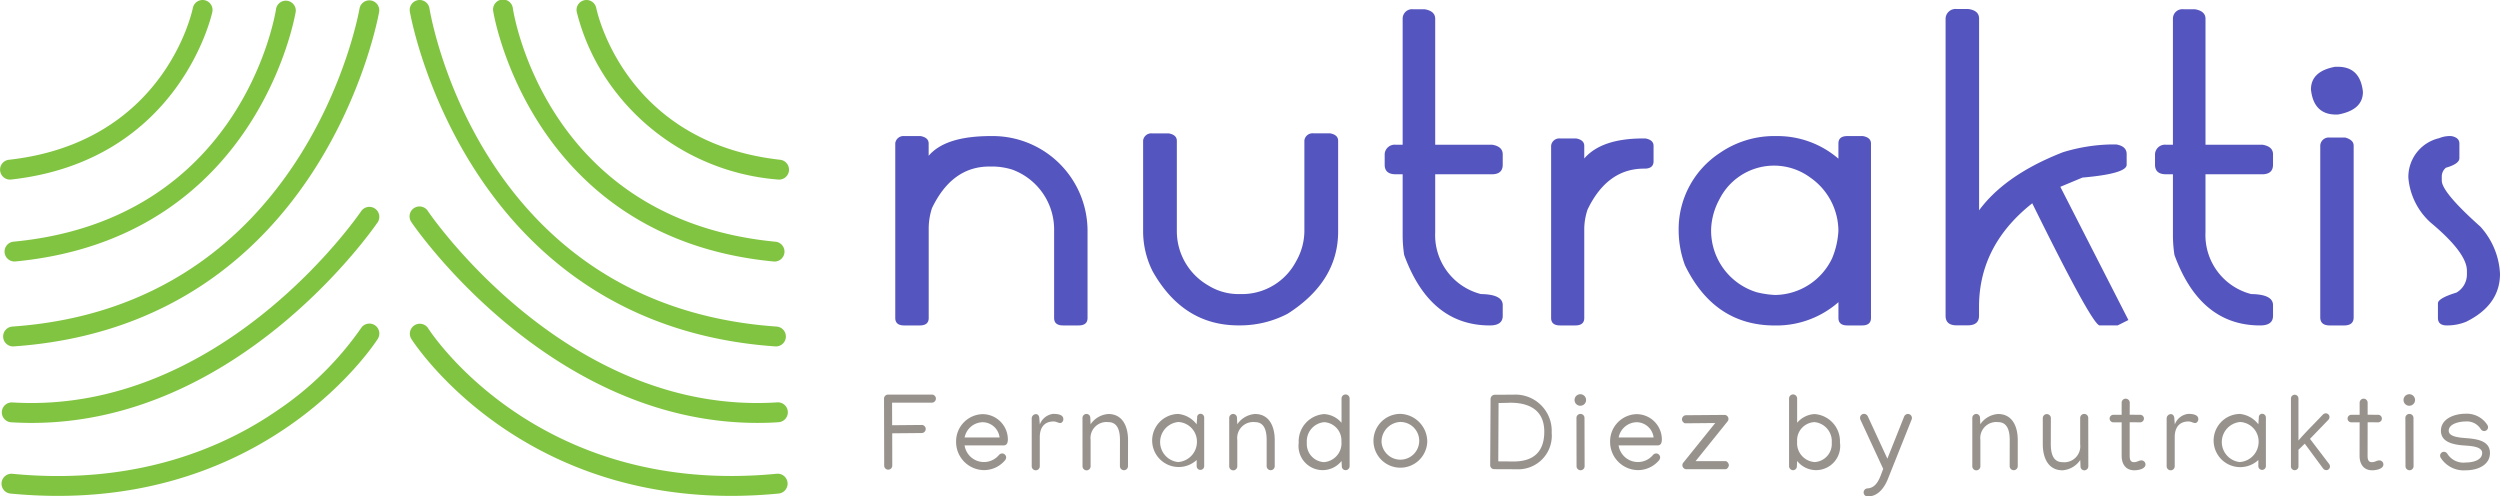 <svg xmlns="http://www.w3.org/2000/svg" width="216.673" height="43.028" viewBox="0 0 216.673 43.028">
  <g id="Grupo_919" data-name="Grupo 919" transform="translate(-10623.74 -26.054)">
    <g id="Grupo_796" data-name="Grupo 796" transform="translate(10623.74 26.054)">
      <g id="Grupo_735" data-name="Grupo 735" transform="translate(77.585 0.781)">
        <path id="Trazado_3273" data-name="Trazado 3273" d="M7782.778,415.785h1.424q.7.131.7.647v1.062q1.448-1.709,5.384-1.709h.31a8.221,8.221,0,0,1,8.076,8.258v7.507c0,.432-.256.647-.775.647h-1.345c-.519,0-.777-.215-.777-.647v-7.559a5.525,5.525,0,0,0-3.65-5.307,5.936,5.936,0,0,0-1.6-.259h-.363q-3.235,0-4.97,3.6a5.773,5.773,0,0,0-.285,1.657v7.869q0,.648-.777.647h-1.345q-.777,0-.777-.647V416.406A.713.713,0,0,1,7782.778,415.785Z" transform="translate(-7782.001 -404.773)" fill="#5555bf"/>
        <path id="Trazado_3274" data-name="Trazado 3274" d="M7810.124,415.489h1.449q.7.13.7.647v7.87a5.418,5.418,0,0,0,2.718,4.659,4.939,4.939,0,0,0,2.537.75h.543a5.294,5.294,0,0,0,4.53-2.822,5.351,5.351,0,0,0,.725-2.588v-7.9a.712.712,0,0,1,.776-.621h1.45q.7.13.7.647v7.87q0,4.324-4.375,7.119a8.9,8.9,0,0,1-4.063,1.01h-.207q-4.789,0-7.43-4.685a7.719,7.719,0,0,1-.827-3.443v-7.9A.712.712,0,0,1,7810.124,415.489Z" transform="translate(-7787.862 -404.71)" fill="#5555bf"/>
        <path id="Trazado_3275" data-name="Trazado 3275" d="M7838.484,401.8h.984q.907.156.906.828V413.54h4.944c.6.1.908.38.908.828v.906q0,.83-.959.828h-4.893v5.022a5.274,5.274,0,0,0,3.961,5.358c1.259.018,1.891.337,1.891.958v.933q0,.827-1.114.828-5.2,0-7.429-6.109a11.47,11.47,0,0,1-.13-1.657V416.1h-.6q-.959,0-.958-.828v-.932a.869.869,0,0,1,.958-.8h.6V402.605A.818.818,0,0,1,7838.484,401.8Z" transform="translate(-7793.571 -401.777)" fill="#5555bf"/>
        <path id="Trazado_3276" data-name="Trazado 3276" d="M7855.126,416.049h1.4c.465.086.7.3.7.647v1.087q1.5-1.734,5.1-1.734h.206c.466.086.7.3.7.647v1.321q0,.647-.779.647h-.051q-3.183,0-4.891,3.547a5.455,5.455,0,0,0-.285,1.63v7.766q0,.648-.778.647h-1.32c-.516,0-.775-.215-.775-.647V416.67A.712.712,0,0,1,7855.126,416.049Z" transform="translate(-7797.504 -404.83)" fill="#5555bf"/>
        <path id="Trazado_3277" data-name="Trazado 3277" d="M7876.883,415.785a8.1,8.1,0,0,1,6.29,2.873h-.906v-2.226c0-.431.258-.647.777-.647h1.346c.466.087.7.3.7.647V431.55c0,.432-.258.647-.776.647h-1.268q-.778,0-.777-.647v-2.3h.906a8.149,8.149,0,0,1-6.42,2.951q-5.255,0-7.792-5.229a8.837,8.837,0,0,1-.543-3.029v-.13a7.9,7.9,0,0,1,3.547-6.549A8.322,8.322,0,0,1,7876.883,415.785Zm-5.644,7.948a5.583,5.583,0,0,0,3.96,5.591,8.193,8.193,0,0,0,1.579.233,5.547,5.547,0,0,0,4.945-3.184,7.118,7.118,0,0,0,.543-2.382,5.657,5.657,0,0,0-2.434-4.608,5.295,5.295,0,0,0-7.868,1.864A5.885,5.885,0,0,0,7871.24,423.733Z" transform="translate(-7800.518 -404.773)" fill="#5555bf"/>
        <path id="Trazado_3278" data-name="Trazado 3278" d="M7898.83,401.77h1.01c.62.087.931.362.931.828v18.157h-.931q2.019-4.166,8.207-6.575a15.178,15.178,0,0,1,4.218-.673h.39q.9.154.906.828v.932q0,.777-3.833,1.113l-1.916.8,5.9,11.545-.932.466H7911.2q-.7-.181-5.928-10.8h.388q-4.893,3.7-4.894,9.19v.777q0,.827-.982.828h-.958c-.64,0-.958-.277-.958-.828V402.572A.866.866,0,0,1,7898.83,401.77Z" transform="translate(-7806.83 -401.77)" fill="#5555bf"/>
        <path id="Trazado_3279" data-name="Trazado 3279" d="M7923.452,401.8h.982q.907.156.907.828V413.54h4.946q.906.154.906.828v.906c0,.553-.321.828-.958.828h-4.895v5.022a5.275,5.275,0,0,0,3.962,5.358q1.89.027,1.891.958v.933c0,.552-.373.828-1.115.828q-5.2,0-7.429-6.109a11.473,11.473,0,0,1-.131-1.657V416.1h-.595q-.957,0-.958-.828v-.932a.868.868,0,0,1,.958-.8h.595V402.605A.818.818,0,0,1,7923.452,401.8Z" transform="translate(-7811.777 -401.777)" fill="#5555bf"/>
        <path id="Trazado_3280" data-name="Trazado 3280" d="M7940.261,408.142h.232q1.943,0,2.176,2.174,0,1.579-2.176,1.967h-.153q-1.943,0-2.176-2.174Q7938.164,408.531,7940.261,408.142Zm-.465,6.135h1.346c.484.139.724.372.724.7V429.86q0,.7-.829.7H7939.8c-.552,0-.829-.233-.829-.7V414.95A.737.737,0,0,1,7939.8,414.277Z" transform="translate(-7815.461 -403.135)" fill="#5555bf"/>
        <path id="Trazado_3281" data-name="Trazado 3281" d="M7952.632,415.785q.7.131.7.647V417.7q0,.493-1.165.828a.981.981,0,0,0-.362.725v.388q0,1.01,3.339,3.987a6.544,6.544,0,0,1,1.708,4.09q0,2.718-2.951,4.168a4.412,4.412,0,0,1-1.6.311h-.053q-.775,0-.776-.647v-1.268q0-.44,1.605-.932a1.813,1.813,0,0,0,.907-1.579v-.31q0-1.553-3.133-4.168a5.875,5.875,0,0,1-1.942-3.908,3.448,3.448,0,0,1,2.667-3.417A2.458,2.458,0,0,1,7952.632,415.785Z" transform="translate(-7817.763 -404.773)" fill="#5555bf"/>
      </g>
      <g id="Grupo_746" data-name="Grupo 746" transform="translate(0 0)">
        <g id="Grupo_736" data-name="Grupo 736" transform="translate(0.263)">
          <path id="Trazado_3282" data-name="Trazado 3282" d="M7684.454,430.8a.862.862,0,0,1-.059-1.721c25.58-1.773,30.061-27.324,30.1-27.582a.862.862,0,0,1,1.7.279c-.045.271-4.761,27.156-31.686,29.023Z" transform="translate(-7683.594 -400.776)" fill="#81c441"/>
        </g>
        <g id="Grupo_737" data-name="Grupo 737" transform="translate(0.394 0.001)">
          <path id="Trazado_3283" data-name="Trazado 3283" d="M7684.621,423.44a.861.861,0,0,1-.081-1.718c19.705-1.883,22.646-19.467,22.761-20.214a.862.862,0,0,1,1.7.259c-.031.2-3.236,19.657-24.3,21.669A.748.748,0,0,1,7684.621,423.44Z" transform="translate(-7683.761 -400.777)" fill="#81c441"/>
        </g>
        <g id="Grupo_738" data-name="Grupo 738" transform="translate(0 0.002)">
          <path id="Trazado_3284" data-name="Trazado 3284" d="M7684.119,416.342a.862.862,0,0,1-.094-1.718c13.378-1.486,15.849-12.682,15.948-13.159a.861.861,0,0,1,1.688.345c-.027.129-2.793,12.9-17.444,14.527A.8.8,0,0,1,7684.119,416.342Z" transform="translate(-7683.258 -400.778)" fill="#81c441"/>
        </g>
        <g id="Grupo_739" data-name="Grupo 739" transform="translate(0.132 17.918)">
          <path id="Trazado_3285" data-name="Trazado 3285" d="M7686.037,442.315q-.891,0-1.8-.056a.862.862,0,0,1,.106-1.72c18.208,1.114,30.137-16.4,30.255-16.577a.862.862,0,0,1,1.435.955C7715.908,425.1,7704.215,442.315,7686.037,442.315Z" transform="translate(-7683.426 -423.579)" fill="#81c441"/>
        </g>
        <g id="Grupo_740" data-name="Grupo 740" transform="translate(0.132 28.04)">
          <path id="Trazado_3286" data-name="Trazado 3286" d="M7688.317,451.4c-1.323,0-2.69-.065-4.113-.2a.861.861,0,0,1,.167-1.714c10.9,1.058,18.529-2.419,23-5.521a27.57,27.57,0,0,0,7.206-7.09.861.861,0,0,1,1.465.906C7715.956,437.921,7707.4,451.4,7688.317,451.4Z" transform="translate(-7683.426 -436.462)" fill="#81c441"/>
        </g>
        <g id="Grupo_741" data-name="Grupo 741" transform="translate(35.509 0)">
          <path id="Trazado_3287" data-name="Trazado 3287" d="M7760.208,430.8l-.061,0c-26.924-1.868-31.64-28.752-31.685-29.023a.861.861,0,0,1,1.7-.279c.174,1.052,4.554,25.811,30.1,27.582a.862.862,0,0,1-.059,1.721Z" transform="translate(-7728.451 -400.776)" fill="#81c441"/>
        </g>
        <g id="Grupo_742" data-name="Grupo 742" transform="translate(42.74 0.001)">
          <path id="Trazado_3288" data-name="Trazado 3288" d="M7762.048,423.44a.737.737,0,0,1-.083,0c-21.064-2.012-24.271-21.472-24.3-21.669a.861.861,0,1,1,1.7-.259c.116.746,3.058,18.33,22.762,20.214a.861.861,0,0,1-.08,1.718Z" transform="translate(-7737.654 -400.777)" fill="#81c441"/>
        </g>
        <g id="Grupo_743" data-name="Grupo 743" transform="translate(49.97 0.002)">
          <path id="Trazado_3289" data-name="Trazado 3289" d="M7764.415,416.342a.83.83,0,0,1-.1-.005,19.736,19.736,0,0,1-14.269-7.859,18.666,18.666,0,0,1-3.175-6.668.861.861,0,0,1,1.688-.345c.1.476,2.57,11.673,15.949,13.159a.862.862,0,0,1-.095,1.718Z" transform="translate(-7746.855 -400.778)" fill="#81c441"/>
        </g>
        <g id="Grupo_744" data-name="Grupo 744" transform="translate(35.51 17.917)">
          <path id="Trazado_3290" data-name="Trazado 3290" d="M7758.588,442.315c-18.179,0-29.871-17.216-29.99-17.4a.861.861,0,1,1,1.432-.955c.119.177,12.044,17.733,30.254,16.576a.862.862,0,1,1,.107,1.72C7759.785,442.3,7759.181,442.315,7758.588,442.315Z" transform="translate(-7728.452 -423.579)" fill="#81c441"/>
        </g>
        <g id="Grupo_745" data-name="Grupo 745" transform="translate(35.51 28.041)">
          <path id="Trazado_3291" data-name="Trazado 3291" d="M7756.31,451.4c-19.084,0-27.64-13.478-27.73-13.623a.862.862,0,0,1,1.466-.906c.091.146,9.344,14.63,30.21,12.611a.861.861,0,0,1,.167,1.715C7759,451.334,7757.629,451.4,7756.31,451.4Z" transform="translate(-7728.451 -436.463)" fill="#81c441"/>
        </g>
      </g>
      <g id="Grupo_794" data-name="Grupo 794" transform="translate(76.614 34.18)">
        <g id="Grupo_793" data-name="Grupo 793">
          <g id="Grupo_748" data-name="Grupo 748" transform="translate(0 0.019)">
            <g id="Grupo_747" data-name="Grupo 747">
              <path id="Trazado_3292" data-name="Trazado 3292" d="M7781.116,444.3l3.8,0h0a.349.349,0,1,1,0,.7h0l-3.448,0,.005,1.962a.085.085,0,0,0,.037-.006l2.508-.023h.05a.351.351,0,0,1-.046.7l-2.5.023h-.043l.005,2.792v.009a.349.349,0,0,1-.7,0v-.005l-.015-5.8A.353.353,0,0,1,7781.116,444.3Z" transform="translate(-7780.766 -444.301)" fill="#98928d"/>
            </g>
          </g>
          <g id="Grupo_750" data-name="Grupo 750" transform="translate(6.251 1.715)">
            <g id="Grupo_749" data-name="Grupo 749">
              <path id="Trazado_3293" data-name="Trazado 3293" d="M7788.721,448.845a2.357,2.357,0,0,1,2.3-2.386,2.2,2.2,0,0,1,2.186,2.184c0,.289-.085.522-.359.522h-3.392a1.694,1.694,0,0,0,2.977.835.4.4,0,0,1,.276-.136.353.353,0,0,1,.349.35.4.4,0,0,1-.085.228,2.376,2.376,0,0,1-1.834.867A2.439,2.439,0,0,1,7788.721,448.845Zm2.3-1.687a1.629,1.629,0,0,0-1.561,1.319h3.028A1.492,1.492,0,0,0,7791.021,447.159Z" transform="translate(-7788.721 -446.46)" fill="#98928d"/>
            </g>
          </g>
          <g id="Grupo_752" data-name="Grupo 752" transform="translate(12.807 1.691)">
            <g id="Grupo_751" data-name="Grupo 751">
              <path id="Trazado_3294" data-name="Trazado 3294" d="M7799.544,447.221c-.195,0-.339-.134-.582-.134-.914,0-1.2.666-1.2,1.342v2.539a.349.349,0,1,1-.7,0v-4.132a.378.378,0,0,1,.36-.387c.18,0,.3.154.3.387l.043.512a1.4,1.4,0,0,1,1.165-.919c.474,0,.872.1.872.453C7799.811,447.05,7799.673,447.221,7799.544,447.221Z" transform="translate(-7797.065 -446.429)" fill="#98928d"/>
            </g>
          </g>
          <g id="Grupo_754" data-name="Grupo 754" transform="translate(17.207 1.687)">
            <g id="Grupo_753" data-name="Grupo 753">
              <path id="Trazado_3295" data-name="Trazado 3295" d="M7803.341,446.773l.025.555a2.033,2.033,0,0,1,1.535-.89c1.236,0,1.711,1.072,1.711,2.261l-.005,2.259a.349.349,0,1,1-.7,0l.005-2.255c0-.825-.205-1.561-1.013-1.561a1.385,1.385,0,0,0-1.532,1.546v2.283a.349.349,0,1,1-.7,0l-.005-4.184a.348.348,0,0,1,.35-.354A.332.332,0,0,1,7803.341,446.773Z" transform="translate(-7802.666 -446.424)" fill="#98928d"/>
            </g>
          </g>
          <g id="Grupo_756" data-name="Grupo 756" transform="translate(23.229 1.681)">
            <g id="Grupo_755" data-name="Grupo 755">
              <path id="Trazado_3296" data-name="Trazado 3296" d="M7814.2,447.331l.043-.588a.292.292,0,0,1,.283-.326.325.325,0,0,1,.327.326v4.212a.326.326,0,1,1-.652,0v-.531a2.3,2.3,0,1,1-1.593-3.992A2.3,2.3,0,0,1,7814.2,447.331Zm-1.59-.2a1.745,1.745,0,0,0-.026,3.471,1.755,1.755,0,0,0,1.641-1.756A1.7,1.7,0,0,0,7812.611,447.13Z" transform="translate(-7810.33 -446.417)" fill="#98928d"/>
            </g>
          </g>
          <g id="Grupo_758" data-name="Grupo 758" transform="translate(29.922 1.687)">
            <g id="Grupo_757" data-name="Grupo 757">
              <path id="Trazado_3297" data-name="Trazado 3297" d="M7819.522,446.773l.024.555a2.034,2.034,0,0,1,1.537-.89c1.235,0,1.71,1.072,1.71,2.261l0,2.259a.35.35,0,1,1-.7,0l0-2.255c0-.825-.2-1.561-1.012-1.561a1.386,1.386,0,0,0-1.533,1.546v2.283a.349.349,0,1,1-.7,0l0-4.184a.346.346,0,0,1,.348-.354A.333.333,0,0,1,7819.522,446.773Z" transform="translate(-7818.849 -446.424)" fill="#98928d"/>
            </g>
          </g>
          <g id="Grupo_760" data-name="Grupo 760" transform="translate(35.943 0.009)">
            <g id="Grupo_759" data-name="Grupo 759">
              <path id="Trazado_3298" data-name="Trazado 3298" d="M7826.51,448.455a2.366,2.366,0,0,1,2.213-2.466,2.125,2.125,0,0,1,1.5.755v-2.107a.353.353,0,0,1,.351-.349.349.349,0,0,1,.349.349V450.5a.351.351,0,0,1-.349.349.334.334,0,0,1-.328-.349l-.023-.447a2.091,2.091,0,0,1-3.708-1.6Zm3.7-.065a1.581,1.581,0,0,0-1.5-1.7,1.659,1.659,0,0,0-1.494,1.78,1.571,1.571,0,0,0,1.477,1.682A1.638,1.638,0,0,0,7830.215,448.39Z" transform="translate(-7826.51 -444.289)" fill="#98928d"/>
            </g>
          </g>
          <g id="Grupo_762" data-name="Grupo 762" transform="translate(42.426 1.691)">
            <g id="Grupo_761" data-name="Grupo 761">
              <path id="Trazado_3299" data-name="Trazado 3299" d="M7839.421,448.871a2.332,2.332,0,1,1-2.335-2.442A2.41,2.41,0,0,1,7839.421,448.871Zm-3.961-.009a1.634,1.634,0,1,0,1.626-1.733A1.706,1.706,0,0,0,7835.46,448.862Z" transform="translate(-7834.762 -446.429)" fill="#98928d"/>
            </g>
          </g>
          <g id="Grupo_764" data-name="Grupo 764" transform="translate(52.539 0.023)">
            <g id="Grupo_763" data-name="Grupo 763">
              <path id="Trazado_3300" data-name="Trazado 3300" d="M7852.962,447.615a2.905,2.905,0,0,1-2.758,3.159l-2.226-.009a.343.343,0,0,1-.346-.335l.033-5.745a.371.371,0,0,1,.339-.368l1.641-.009A3.144,3.144,0,0,1,7852.962,447.615Zm-3.722-2.6-.881.019-.026,5.055,1.268.009c1.788.024,2.72-.839,2.72-2.582C7852.32,445.7,7851.085,444.968,7849.24,445.01Z" transform="translate(-7847.632 -444.306)" fill="#98928d"/>
            </g>
          </g>
          <g id="Grupo_766" data-name="Grupo 766" transform="translate(59.851)">
            <g id="Grupo_765" data-name="Grupo 765">
              <path id="Trazado_3301" data-name="Trazado 3301" d="M7856.938,444.771a.5.5,0,1,1,.5.493A.5.5,0,0,1,7856.938,444.771Zm.485,1.2a.35.35,0,0,1,.377.354l.011,4.178a.35.35,0,1,1-.7,0l-.008-4.227A.351.351,0,0,1,7857.423,445.973Z" transform="translate(-7856.938 -444.277)" fill="#98928d"/>
            </g>
          </g>
          <g id="Grupo_768" data-name="Grupo 768" transform="translate(62.933 1.715)">
            <g id="Grupo_767" data-name="Grupo 767">
              <path id="Trazado_3302" data-name="Trazado 3302" d="M7860.861,448.845a2.356,2.356,0,0,1,2.3-2.386,2.2,2.2,0,0,1,2.186,2.184c0,.289-.083.522-.358.522h-3.393a1.695,1.695,0,0,0,2.978.835.39.39,0,0,1,.275-.136.351.351,0,0,1,.348.35.417.417,0,0,1-.083.228,2.378,2.378,0,0,1-1.837.867A2.439,2.439,0,0,1,7860.861,448.845Zm2.3-1.687a1.627,1.627,0,0,0-1.559,1.319h3.027A1.494,1.494,0,0,0,7863.162,447.159Z" transform="translate(-7860.861 -446.46)" fill="#98928d"/>
            </g>
          </g>
          <g id="Grupo_770" data-name="Grupo 770" transform="translate(69.164 1.78)">
            <g id="Grupo_769" data-name="Grupo 769">
              <path id="Trazado_3303" data-name="Trazado 3303" d="M7868.824,450.909a.345.345,0,0,1,.092-.243l2.754-3.42-2.6.024c-.118,0-.279-.192-.279-.313a.357.357,0,0,1,.349-.387l3.368-.027a.352.352,0,0,1,.309.321.369.369,0,0,1-.093.261l-2.758,3.426h2.6c.136,0,.285.2.285.349s-.149.35-.285.35h-3.393A.349.349,0,0,1,7868.824,450.909Z" transform="translate(-7868.791 -446.543)" fill="#98928d"/>
            </g>
          </g>
          <g id="Grupo_772" data-name="Grupo 772" transform="translate(78.444 0.004)">
            <g id="Grupo_771" data-name="Grupo 771">
              <path id="Trazado_3304" data-name="Trazado 3304" d="M7881.3,450.051l-.023.447a.333.333,0,0,1-.328.351.352.352,0,0,1-.348-.351v-5.865a.349.349,0,0,1,.348-.351.353.353,0,0,1,.351.351v2.106a2.129,2.129,0,0,1,1.5-.754,2.364,2.364,0,0,1,2.211,2.464,2.09,2.09,0,0,1-3.708,1.6Zm3-1.588a1.658,1.658,0,0,0-1.5-1.78,1.581,1.581,0,0,0-1.5,1.7,1.637,1.637,0,0,0,1.518,1.762A1.571,1.571,0,0,0,7884.3,448.463Z" transform="translate(-7880.602 -444.282)" fill="#98928d"/>
            </g>
          </g>
          <g id="Grupo_774" data-name="Grupo 774" transform="translate(84.601 1.691)">
            <g id="Grupo_773" data-name="Grupo 773">
              <path id="Trazado_3305" data-name="Trazado 3305" d="M7889.1,446.634l1.7,3.677,1.454-3.654a.372.372,0,0,1,.325-.223.351.351,0,0,1,.322.485l-2.057,5.153c-.268.671-.806,1.514-1.741,1.514a.35.35,0,0,1-.02-.7c.853-.057,1.086-1,1.356-1.691l-1.975-4.264a.425.425,0,0,1-.033-.153.352.352,0,0,1,.348-.351A.372.372,0,0,1,7889.1,446.634Z" transform="translate(-7888.438 -446.429)" fill="#98928d"/>
            </g>
          </g>
          <g id="Grupo_776" data-name="Grupo 776" transform="translate(94.318 1.687)">
            <g id="Grupo_775" data-name="Grupo 775">
              <path id="Trazado_3306" data-name="Trazado 3306" d="M7901.48,446.773l.024.555a2.035,2.035,0,0,1,1.537-.89c1.236,0,1.71,1.072,1.71,2.261l0,2.259a.35.35,0,1,1-.7,0l.005-2.255c0-.825-.205-1.561-1.012-1.561a1.385,1.385,0,0,0-1.532,1.546v2.283a.35.35,0,1,1-.7,0l0-4.184a.346.346,0,0,1,.349-.354A.332.332,0,0,1,7901.48,446.773Z" transform="translate(-7900.806 -446.424)" fill="#98928d"/>
            </g>
          </g>
          <g id="Grupo_778" data-name="Grupo 778" transform="translate(100.433 1.7)">
            <g id="Grupo_777" data-name="Grupo 777">
              <path id="Trazado_3307" data-name="Trazado 3307" d="M7911.856,450.985l-.022-.555a2.034,2.034,0,0,1-1.537.891c-1.236,0-1.71-1.072-1.71-2.261l0-2.26a.349.349,0,1,1,.7,0l-.005,2.255c0,.825.206,1.561,1.012,1.561a1.385,1.385,0,0,0,1.533-1.547v-2.283a.349.349,0,1,1,.7,0l.006,4.184a.348.348,0,0,1-.35.354A.334.334,0,0,1,7911.856,450.985Z" transform="translate(-7908.587 -446.441)" fill="#98928d"/>
            </g>
          </g>
          <g id="Grupo_780" data-name="Grupo 780" transform="translate(106.221 0.373)">
            <g id="Grupo_779" data-name="Grupo 779">
              <path id="Trazado_3308" data-name="Trazado 3308" d="M7917.351,444.752a.352.352,0,0,1,.351.349l-.006,1.043.909.005a.326.326,0,1,1,0,.652l-.909-.005,0,2.908c0,.332.069.55.377.55.271,0,.41-.153.642-.153a.353.353,0,0,1,.351.349c0,.391-.615.508-.966.508-.736,0-1.1-.518-1.1-1.263l0-2.893h-.717a.326.326,0,1,1,0-.652H7917l0-1.049A.348.348,0,0,1,7917.351,444.752Z" transform="translate(-7915.953 -444.752)" fill="#98928d"/>
            </g>
          </g>
          <g id="Grupo_782" data-name="Grupo 782" transform="translate(111.171 1.691)">
            <g id="Grupo_781" data-name="Grupo 781">
              <path id="Trazado_3309" data-name="Trazado 3309" d="M7924.731,447.221c-.194,0-.341-.134-.581-.134-.913,0-1.2.666-1.2,1.342v2.539a.349.349,0,1,1-.7,0v-4.132a.379.379,0,0,1,.358-.387c.182,0,.308.154.308.387l.042.512a1.393,1.393,0,0,1,1.166-.919c.474,0,.871.1.871.453C7925,447.05,7924.862,447.221,7924.731,447.221Z" transform="translate(-7922.253 -446.429)" fill="#98928d"/>
            </g>
          </g>
          <g id="Grupo_784" data-name="Grupo 784" transform="translate(115.244 1.681)">
            <g id="Grupo_783" data-name="Grupo 783">
              <path id="Trazado_3310" data-name="Trazado 3310" d="M7931.309,447.331l.042-.588a.294.294,0,0,1,.285-.326.326.326,0,0,1,.327.326v4.212a.327.327,0,0,1-.654,0v-.531a2.305,2.305,0,1,1-1.593-3.992A2.294,2.294,0,0,1,7931.309,447.331Zm-1.587-.2a1.745,1.745,0,0,0-.031,3.471,1.754,1.754,0,0,0,1.642-1.756A1.693,1.693,0,0,0,7929.722,447.13Z" transform="translate(-7927.438 -446.417)" fill="#98928d"/>
            </g>
          </g>
          <g id="Grupo_786" data-name="Grupo 786" transform="translate(121.937 0.032)">
            <g id="Grupo_785" data-name="Grupo 785">
              <path id="Trazado_3311" data-name="Trazado 3311" d="M7936.281,444.318a.324.324,0,0,1,.328.332v3.634c.675-.783,1.42-1.505,2.128-2.255a.359.359,0,0,1,.238-.1.323.323,0,0,1,.325.326.37.37,0,0,1-.092.228l-1.6,1.659,1.665,2.186a.4.4,0,0,1,.068.2.323.323,0,0,1-.324.326.348.348,0,0,1-.261-.13l-1.6-2.166-.545.531v1.426a.327.327,0,1,1-.653-.005v-5.862A.327.327,0,0,1,7936.281,444.318Z" transform="translate(-7935.955 -444.318)" fill="#98928d"/>
            </g>
          </g>
          <g id="Grupo_788" data-name="Grupo 788" transform="translate(126.84 0.373)">
            <g id="Grupo_787" data-name="Grupo 787">
              <path id="Trazado_3312" data-name="Trazado 3312" d="M7943.594,444.752a.351.351,0,0,1,.349.349l0,1.043.908.005a.326.326,0,1,1,0,.652l-.908-.005-.005,2.908c0,.332.069.55.378.55.27,0,.41-.153.643-.153a.35.35,0,0,1,.348.349c0,.391-.614.508-.964.508-.735,0-1.1-.518-1.1-1.263l.006-2.893h-.72a.326.326,0,1,1,0-.652h.72l0-1.049A.348.348,0,0,1,7943.594,444.752Z" transform="translate(-7942.195 -444.752)" fill="#98928d"/>
            </g>
          </g>
          <g id="Grupo_790" data-name="Grupo 790" transform="translate(131.697)">
            <g id="Grupo_789" data-name="Grupo 789">
              <path id="Trazado_3313" data-name="Trazado 3313" d="M7948.375,444.771a.5.5,0,1,1,.5.493A.5.5,0,0,1,7948.375,444.771Zm.485,1.2a.353.353,0,0,1,.379.354l.007,4.178a.349.349,0,1,1-.7,0l-.01-4.227A.351.351,0,0,1,7948.861,445.973Z" transform="translate(-7948.375 -444.277)" fill="#98928d"/>
            </g>
          </g>
          <g id="Grupo_792" data-name="Grupo 792" transform="translate(134.871 1.673)">
            <g id="Grupo_791" data-name="Grupo 791">
              <path id="Trazado_3314" data-name="Trazado 3314" d="M7956.527,447.412a.431.431,0,0,1,.042.164.338.338,0,0,1-.341.336.367.367,0,0,1-.3-.182,1.4,1.4,0,0,0-1.308-.647c-.579,0-1.46.215-1.46.8,0,.611,1.222.606,1.79.667.849.088,1.783.293,1.783,1.263,0,1.049-1.061,1.5-2.091,1.5a2.354,2.354,0,0,1-2.19-1.109.376.376,0,0,1-.038-.159.334.334,0,0,1,.336-.336.373.373,0,0,1,.3.186,1.645,1.645,0,0,0,1.587.742c.64,0,1.421-.205,1.421-.825,0-.647-1.257-.606-1.85-.676-.8-.093-1.723-.321-1.723-1.254,0-1.038,1.161-1.472,2.133-1.472A2.12,2.12,0,0,1,7956.527,447.412Z" transform="translate(-7952.416 -446.406)" fill="#98928d"/>
            </g>
          </g>
        </g>
      </g>
    </g>
  </g>
</svg>
